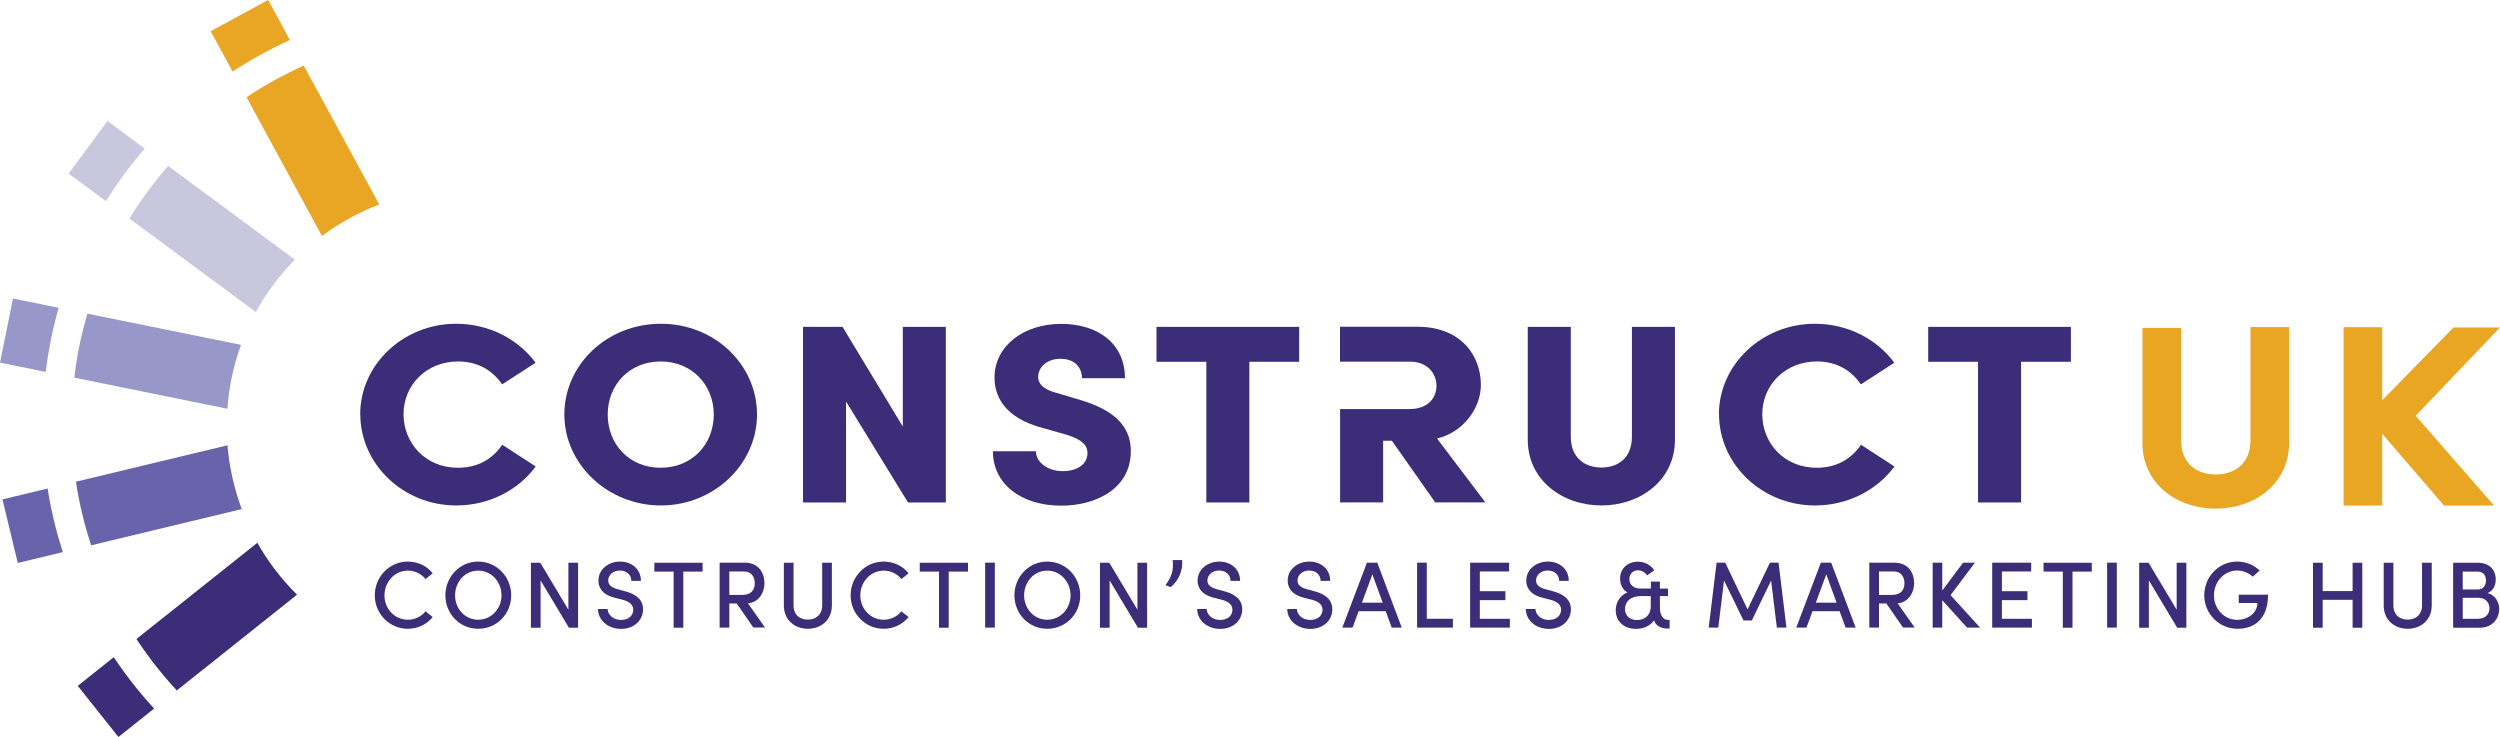 <?xml version="1.0" encoding="UTF-8"?>
<svg xmlns="http://www.w3.org/2000/svg" id="uuid-e62ca545-eca5-4a0a-b8af-dca6245116c1" viewBox="0 0 234.74 69.2">
  <defs>
    <style>.uuid-939658ad-a456-4c6d-9f93-d844010af821{fill:#3b2d78;}.uuid-2646f328-2a96-46c7-985a-a098205296da{fill:#e8a623;}.uuid-4a40bed2-1418-46c8-9459-8cad2ed13599{fill:#c8c7de;}.uuid-ff9c6d31-3222-4b8d-a657-f73f3096e8ef{fill:#6863ab;}.uuid-57a6a48d-a7af-4b28-83fb-97e979668ce2{fill:none;}.uuid-ff8c01a5-d638-492b-a0f8-567f3b2f2db4{fill:#e8a624;}.uuid-8caa84c6-12c0-4f58-a80c-23dd58cdc27f{fill:#9797c9;}</style>
  </defs>
  <path class="uuid-ff9c6d31-3222-4b8d-a657-f73f3096e8ef" d="m7.13,45.23c.31,2.04.79,4.04,1.43,5.97l14.14-3.4c-.71-1.9-1.17-3.92-1.34-5.99l-14.23,3.42Z"></path>
  <path class="uuid-ff9c6d31-3222-4b8d-a657-f73f3096e8ef" d="m4.47,45.87l-4.24,1.02,1.44,5.97,4.23-1.02c-.63-1.94-1.11-3.93-1.43-5.97Z"></path>
  <path class="uuid-8caa84c6-12c0-4f58-a80c-23dd58cdc27f" d="m22.63,32.38l-14.43-2.93c-.28.98-.53,1.97-.74,2.98s-.37,2.02-.48,3.03l14.37,2.92c.07-.93.19-1.87.38-2.81.22-1.1.53-2.17.9-3.19Z"></path>
  <path class="uuid-8caa84c6-12c0-4f58-a80c-23dd58cdc27f" d="m5.51,28.9l-4.29-.87-1.22,6.02,4.29.87c.12-1.01.29-2.02.49-3.03s.45-2.01.73-2.98Z"></path>
  <path class="uuid-ff8c01a5-d638-492b-a0f8-567f3b2f2db4" d="m35.61,19.2l-7.09-13.04c-1.87.84-3.67,1.83-5.37,2.97l7.08,13.03c1.64-1.23,3.45-2.22,5.38-2.96Z"></path>
  <path class="uuid-ff8c01a5-d638-492b-a0f8-567f3b2f2db4" d="m25.17,0l-5.39,2.93,2.06,3.79c1.71-1.12,3.51-2.11,5.38-2.96l-2.04-3.76Z"></path>
  <path class="uuid-939658ad-a456-4c6d-9f93-d844010af821" d="m24.17,50.96l-11.36,9.04c1.13,1.71,2.39,3.32,3.79,4.83l11.29-8.99c-1.46-1.45-2.72-3.09-3.73-4.88Z"></path>
  <path class="uuid-939658ad-a456-4c6d-9f93-d844010af821" d="m10.68,61.71l-3.38,2.69,3.82,4.8,3.35-2.67c-1.39-1.51-2.66-3.12-3.79-4.83Z"></path>
  <path class="uuid-4a40bed2-1418-46c8-9459-8cad2ed13599" d="m10.09,11.36l-3.65,4.94,3.51,2.59c1.09-1.75,2.31-3.4,3.64-4.94l-3.5-2.59Z"></path>
  <path class="uuid-4a40bed2-1418-46c8-9459-8cad2ed13599" d="m15.79,15.58c-1.34,1.53-2.56,3.18-3.64,4.94l11.87,8.78c1-1.82,2.24-3.47,3.67-4.92l-11.9-8.8Z"></path>
  <path class="uuid-939658ad-a456-4c6d-9f93-d844010af821" d="m33.82,38.9c0-4.64,4.02-8.5,9.01-8.5,3.11,0,5.84,1.46,7.46,3.66l-3.14,2.03c-.93-1.34-2.29-2.15-4.14-2.15-2.99,0-5.12,2.23-5.12,4.95s2.06,5.03,5.1,5.03c1.88,0,3.24-.81,4.17-2.16l3.14,2.04c-1.62,2.2-4.35,3.66-7.46,3.66-4.99,0-9.01-3.88-9.01-8.57Z"></path>
  <path class="uuid-939658ad-a456-4c6d-9f93-d844010af821" d="m52.99,38.92c0-4.67,3.99-8.52,9.06-8.52s9.03,3.85,9.03,8.52-4.04,8.54-9.03,8.54-9.06-3.88-9.06-8.54Zm14.03,0c0-2.75-2.03-4.98-4.99-4.98s-4.97,2.23-4.97,4.98,1.98,5,4.97,5,4.99-2.25,4.99-5Z"></path>
  <path class="uuid-939658ad-a456-4c6d-9f93-d844010af821" d="m84.77,30.69h4.04v16.49h-3.55l-5.82-9.48v9.48h-4.04v-16.49h3.71l5.66,9.36v-9.36Z"></path>
  <path class="uuid-939658ad-a456-4c6d-9f93-d844010af821" d="m93.23,42.37h4.04c0,1.05,1.13,1.87,2.52,1.87,1.31,0,2.32-.62,2.32-1.7,0-.65-.39-1.24-1.96-1.72l-2.11-.6c-3.91-.98-4.66-3.21-4.66-4.76,0-2.97,2.73-5.05,6.25-5.05s6,1.89,6,5.1h-4.04c0-.98-.64-1.82-2.03-1.82-1.26,0-2.08.79-2.08,1.7,0,.34.1,1.08,1.75,1.51l1.85.55c2.52.72,5.1,1.92,5.1,4.91,0,3.54-3.29,5.12-6.54,5.12-3.78,0-6.41-2.06-6.41-5.1Z"></path>
  <path class="uuid-939658ad-a456-4c6d-9f93-d844010af821" d="m121.99,30.69v3.28h-4.68v13.21h-4.04v-13.21h-4.68v-3.28h13.41Z"></path>
  <path class="uuid-939658ad-a456-4c6d-9f93-d844010af821" d="m194.45,30.69v3.28h-4.68v13.21h-4.04v-13.21h-4.68v-3.28h13.41Z"></path>
  <path class="uuid-57a6a48d-a7af-4b28-83fb-97e979668ce2" d="m132.54,33.97h-6.63v4.45h6.52c1.78,0,2.55-1.08,2.55-2.18s-.8-2.27-2.45-2.27Z"></path>
  <path class="uuid-57a6a48d-a7af-4b28-83fb-97e979668ce2" d="m134.88,36.24c0-1.1-.8-2.27-2.45-2.27h-6.61v4.45h6.5c1.78,0,2.55-1.08,2.55-2.18Z"></path>
  <path class="uuid-939658ad-a456-4c6d-9f93-d844010af821" d="m134.91,41.17c2.29-.48,4.14-2.7,4.14-5.03,0-2.73-1.85-5.46-5.97-5.46h-7.26v3.28h6.61c1.65,0,2.45,1.17,2.45,2.27s-.77,2.18-2.55,2.18h-6.5v8.76h4.04v-5.79h.82l4.07,5.79h4.71l-4.55-6.01Z"></path>
  <path class="uuid-939658ad-a456-4c6d-9f93-d844010af821" d="m143.45,41.29v-10.6h4.04v10.31c0,2.08,1.42,2.9,2.88,2.9s2.86-.81,2.86-2.9v-10.31h4.04v10.6c0,3.8-3.24,6.17-6.9,6.17s-6.92-2.37-6.92-6.17Z"></path>
  <path class="uuid-939658ad-a456-4c6d-9f93-d844010af821" d="m161.4,38.9c0-4.64,4.02-8.5,9.01-8.5,3.11,0,5.84,1.46,7.46,3.66l-3.14,2.03c-.93-1.34-2.29-2.15-4.14-2.15-2.98,0-5.12,2.23-5.12,4.95s2.06,5.03,5.1,5.03c1.88,0,3.24-.81,4.17-2.16l3.14,2.04c-1.62,2.2-4.35,3.66-7.46,3.66-4.99,0-9.01-3.88-9.01-8.57Z"></path>
  <path class="uuid-2646f328-2a96-46c7-985a-a098205296da" d="m201.17,41.56v-10.77h3.63v10.55c0,2.29,1.57,3.21,3.24,3.21s3.27-.92,3.27-3.21v-10.63h3.63v10.85c0,3.84-3.22,6.2-6.9,6.2s-6.88-2.36-6.88-6.2Z"></path>
  <path class="uuid-2646f328-2a96-46c7-985a-a098205296da" d="m234.19,47.47h-4.71l-5.8-6.74v6.74h-3.63v-16.75h3.63v6.86l6.69-6.83h4.37l-7.92,8.29,7.37,8.44Z"></path>
  <path class="uuid-939658ad-a456-4c6d-9f93-d844010af821" d="m35.19,55.9c0-1.73,1.37-3.17,3.1-3.17.96,0,1.81.42,2.34,1.1l-.67.54c-.39-.48-.99-.79-1.66-.79-1.24,0-2.2,1.06-2.2,2.32s.95,2.29,2.2,2.29c.67,0,1.27-.31,1.66-.79l.67.54c-.54.67-1.38,1.1-2.34,1.1-1.73,0-3.1-1.42-3.1-3.14Z"></path>
  <path class="uuid-939658ad-a456-4c6d-9f93-d844010af821" d="m41.82,55.9c0-1.73,1.34-3.17,3.08-3.17s3.1,1.43,3.1,3.17-1.35,3.14-3.1,3.14-3.08-1.42-3.08-3.14Zm5.27,0c0-1.26-.94-2.32-2.19-2.32s-2.17,1.06-2.17,2.32.93,2.29,2.17,2.29,2.19-1.04,2.19-2.29Z"></path>
  <path class="uuid-939658ad-a456-4c6d-9f93-d844010af821" d="m53.37,52.84h.91v6.1h-.86l-2.66-4.44v4.44h-.91v-6.1h.88l2.64,4.41v-4.41Z"></path>
  <path class="uuid-939658ad-a456-4c6d-9f93-d844010af821" d="m56.15,57.18h.9c.02.52.5,1.03,1.26,1.03s1.15-.46,1.15-.96c0-.54-.49-.8-.98-.93l-.78-.2c-1.3-.33-1.51-1.1-1.51-1.6,0-1.07.95-1.79,2.03-1.79s1.96.69,1.96,1.81h-.9c0-.58-.45-.97-1.08-.97-.58,0-1.09.38-1.09.94,0,.19.06.59.83.8l.77.21c1.03.27,1.67.8,1.67,1.69,0,1.02-.83,1.84-2.06,1.84-1.3,0-2.17-.88-2.17-1.86Z"></path>
  <path class="uuid-939658ad-a456-4c6d-9f93-d844010af821" d="m65.97,52.84v.83h-1.81v5.27h-.91v-5.27h-1.81v-.83h4.54Z"></path>
  <path class="uuid-939658ad-a456-4c6d-9f93-d844010af821" d="m70.74,58.93l-1.57-2.27h-.69v2.27h-.91v-6.1h2.33c1.34,0,1.88.96,1.88,1.93,0,.88-.53,1.8-1.55,1.89l1.6,2.27h-1.09Zm-2.26-5.27v2.2h1.2c.84,0,1.19-.45,1.19-1.1s-.38-1.1-.97-1.1h-1.41Z"></path>
  <path class="uuid-939658ad-a456-4c6d-9f93-d844010af821" d="m73.6,56.84v-4h.91v3.99c0,.93.62,1.35,1.34,1.35s1.35-.42,1.35-1.35v-3.99h.91v4c0,1.4-1.04,2.2-2.26,2.2s-2.25-.81-2.25-2.2Z"></path>
  <path class="uuid-939658ad-a456-4c6d-9f93-d844010af821" d="m79.87,55.9c0-1.73,1.37-3.17,3.1-3.17.96,0,1.81.42,2.34,1.1l-.67.54c-.39-.48-.99-.79-1.66-.79-1.24,0-2.2,1.06-2.2,2.32s.95,2.29,2.2,2.29c.67,0,1.27-.31,1.66-.79l.67.54c-.54.67-1.38,1.1-2.34,1.1-1.73,0-3.1-1.42-3.1-3.14Z"></path>
  <path class="uuid-939658ad-a456-4c6d-9f93-d844010af821" d="m90.89,52.84v.83h-1.81v5.27h-.91v-5.27h-1.81v-.83h4.54Z"></path>
  <path class="uuid-939658ad-a456-4c6d-9f93-d844010af821" d="m92.5,58.93v-6.1h.91v6.1h-.91Z"></path>
  <path class="uuid-939658ad-a456-4c6d-9f93-d844010af821" d="m95.25,55.9c0-1.73,1.34-3.17,3.08-3.17s3.1,1.43,3.1,3.17-1.35,3.14-3.1,3.14-3.08-1.42-3.08-3.14Zm5.27,0c0-1.26-.94-2.32-2.19-2.32s-2.17,1.06-2.17,2.32.93,2.29,2.17,2.29,2.19-1.04,2.19-2.29Z"></path>
  <path class="uuid-939658ad-a456-4c6d-9f93-d844010af821" d="m106.8,52.84h.91v6.1h-.86l-2.66-4.44v4.44h-.91v-6.1h.88l2.64,4.41v-4.41Z"></path>
  <path class="uuid-939658ad-a456-4c6d-9f93-d844010af821" d="m109.44,54.94c.5-.71.79-1.29.67-2.35h.89c.09,1.04-.39,1.98-1.08,2.54l-.49-.19Z"></path>
  <path class="uuid-939658ad-a456-4c6d-9f93-d844010af821" d="m112.4,57.18h.9c.02.52.5,1.03,1.27,1.03s1.15-.46,1.15-.96c0-.54-.49-.8-.98-.93l-.78-.2c-1.3-.33-1.51-1.1-1.51-1.6,0-1.07.95-1.79,2.03-1.79s1.96.69,1.96,1.81h-.9c0-.58-.45-.97-1.08-.97-.58,0-1.09.38-1.09.94,0,.19.06.59.83.8l.77.21c1.03.27,1.67.8,1.67,1.69,0,1.02-.83,1.84-2.06,1.84-1.3,0-2.17-.88-2.17-1.86Z"></path>
  <path class="uuid-939658ad-a456-4c6d-9f93-d844010af821" d="m120.87,57.18h.9c.02.52.5,1.03,1.26,1.03s1.15-.46,1.15-.96c0-.54-.49-.8-.98-.93l-.78-.2c-1.3-.33-1.51-1.1-1.51-1.6,0-1.07.95-1.79,2.03-1.79s1.96.69,1.96,1.81h-.9c0-.58-.45-.97-1.08-.97-.58,0-1.09.38-1.09.94,0,.19.06.59.83.8l.77.21c1.03.27,1.67.8,1.67,1.69,0,1.02-.83,1.84-2.06,1.84-1.3,0-2.17-.88-2.17-1.86Z"></path>
  <path class="uuid-939658ad-a456-4c6d-9f93-d844010af821" d="m130.68,58.93l-.57-1.54h-2.54l-.57,1.54h-.96l2.31-6.1h.97l2.3,6.1h-.96Zm-2.81-2.34h1.96l-.97-2.66-.98,2.66Z"></path>
  <path class="uuid-939658ad-a456-4c6d-9f93-d844010af821" d="m133.97,58.1h2.45v.83h-3.36v-6.1h.91v5.27Z"></path>
  <path class="uuid-939658ad-a456-4c6d-9f93-d844010af821" d="m138.94,58.1h2.83v.83h-3.73v-6.1h3.66v.83h-2.75v1.85h2.4v.84h-2.4v1.74Z"></path>
  <path class="uuid-939658ad-a456-4c6d-9f93-d844010af821" d="m143.27,57.18h.9c.02.52.5,1.03,1.26,1.03s1.15-.46,1.15-.96c0-.54-.49-.8-.98-.93l-.78-.2c-1.3-.33-1.51-1.1-1.51-1.6,0-1.07.95-1.79,2.03-1.79s1.96.69,1.96,1.81h-.9c0-.58-.45-.97-1.08-.97-.58,0-1.09.38-1.09.94,0,.19.06.59.83.8l.77.21c1.03.27,1.67.8,1.67,1.69,0,1.02-.83,1.84-2.06,1.84-1.3,0-2.17-.88-2.17-1.86Z"></path>
  <path class="uuid-939658ad-a456-4c6d-9f93-d844010af821" d="m156.77,58.21v.81h-.19c-.67,0-1.14-.31-1.27-.78-.32.5-.96.81-1.7.81-1.14,0-1.9-.72-1.9-1.75,0-.79.46-1.42,1.1-1.68-.42-.2-.69-.71-.69-1.3,0-.93.71-1.58,1.67-1.58.67,0,1.22.32,1.54.81l-.68.48c-.18-.29-.5-.48-.84-.48-.48,0-.82.34-.82.83,0,.52.39.88,1.01.88h1.01v-.65h.85v.66h.76v.7h-.76v1.09c0,.7.3,1.15.74,1.15h.18Zm-1.77-1.15v-1.09h-.96c-.89,0-1.46.5-1.46,1.2,0,.65.46,1.05,1.13,1.05.74,0,1.25-.47,1.28-1.17Z"></path>
  <path class="uuid-939658ad-a456-4c6d-9f93-d844010af821" d="m167.74,58.93h-.9l-.54-4.42-1.81,3.75h-.78l-1.83-3.75-.54,4.42h-.9l.74-6.1h.81l2.1,4.39,2.1-4.39h.81l.74,6.1Z"></path>
  <path class="uuid-939658ad-a456-4c6d-9f93-d844010af821" d="m173.3,58.93l-.57-1.54h-2.54l-.57,1.54h-.96l2.31-6.1h.97l2.3,6.1h-.96Zm-2.81-2.34h1.96l-.97-2.66-.98,2.66Z"></path>
  <path class="uuid-939658ad-a456-4c6d-9f93-d844010af821" d="m178.69,58.93l-1.57-2.27h-.69v2.27h-.91v-6.1h2.33c1.34,0,1.88.96,1.88,1.93,0,.88-.53,1.8-1.55,1.89l1.6,2.27h-1.09Zm-2.26-5.27v2.2h1.2c.84,0,1.19-.45,1.19-1.1s-.38-1.1-.97-1.1h-1.41Z"></path>
  <path class="uuid-939658ad-a456-4c6d-9f93-d844010af821" d="m185.9,58.93h-1.2l-2.33-2.57v2.57h-.9v-6.1h.9v2.62l1.96-2.62h1.11l-2.29,3.05,2.76,3.04Z"></path>
  <path class="uuid-939658ad-a456-4c6d-9f93-d844010af821" d="m187.96,58.1h2.83v.83h-3.73v-6.1h3.66v.83h-2.75v1.85h2.4v.84h-2.4v1.74Z"></path>
  <path class="uuid-939658ad-a456-4c6d-9f93-d844010af821" d="m196.41,52.84v.83h-1.81v5.27h-.91v-5.27h-1.81v-.83h4.54Z"></path>
  <path class="uuid-939658ad-a456-4c6d-9f93-d844010af821" d="m197.85,58.93v-6.1h.91v6.1h-.91Z"></path>
  <path class="uuid-939658ad-a456-4c6d-9f93-d844010af821" d="m204.38,52.84h.91v6.1h-.86l-2.66-4.44v4.44h-.91v-6.1h.88l2.64,4.41v-4.41Z"></path>
  <path class="uuid-939658ad-a456-4c6d-9f93-d844010af821" d="m206.97,55.9c0-1.73,1.35-3.17,3.09-3.17.83,0,1.58.33,2.11.84l-.64.58c-.38-.35-.9-.58-1.47-.58-1.23,0-2.18,1.07-2.18,2.33s.95,2.3,2.19,2.3c1.03,0,1.89-.68,1.89-1.58h-1.75v-.78h2.75c0,2.17-1.16,3.2-2.88,3.2s-3.11-1.42-3.11-3.14Z"></path>
  <path class="uuid-939658ad-a456-4c6d-9f93-d844010af821" d="m220.9,52.84h.91v6.1h-.91v-2.62h-2.81v2.62h-.91v-6.1h.91v2.66h2.81v-2.66Z"></path>
  <path class="uuid-939658ad-a456-4c6d-9f93-d844010af821" d="m223.82,56.84v-4h.91v3.99c0,.93.62,1.35,1.34,1.35s1.35-.42,1.35-1.35v-3.99h.91v4c0,1.4-1.04,2.2-2.26,2.2s-2.25-.81-2.25-2.2Z"></path>
  <path class="uuid-939658ad-a456-4c6d-9f93-d844010af821" d="m234.66,57.21c0,.88-.65,1.73-1.81,1.73h-2.51v-6.1h2.32c1.04,0,1.68.62,1.68,1.57,0,.5-.19,1.05-.78,1.28.73.15,1.11.86,1.11,1.52Zm-2.03-3.54h-1.39v1.68h1.41c.5,0,.77-.35.77-.85s-.27-.83-.79-.83Zm.04,4.43c.71,0,1.08-.45,1.08-.98,0-.5-.33-.99-1.04-.99h-1.47v1.97h1.42Z"></path>
</svg>
